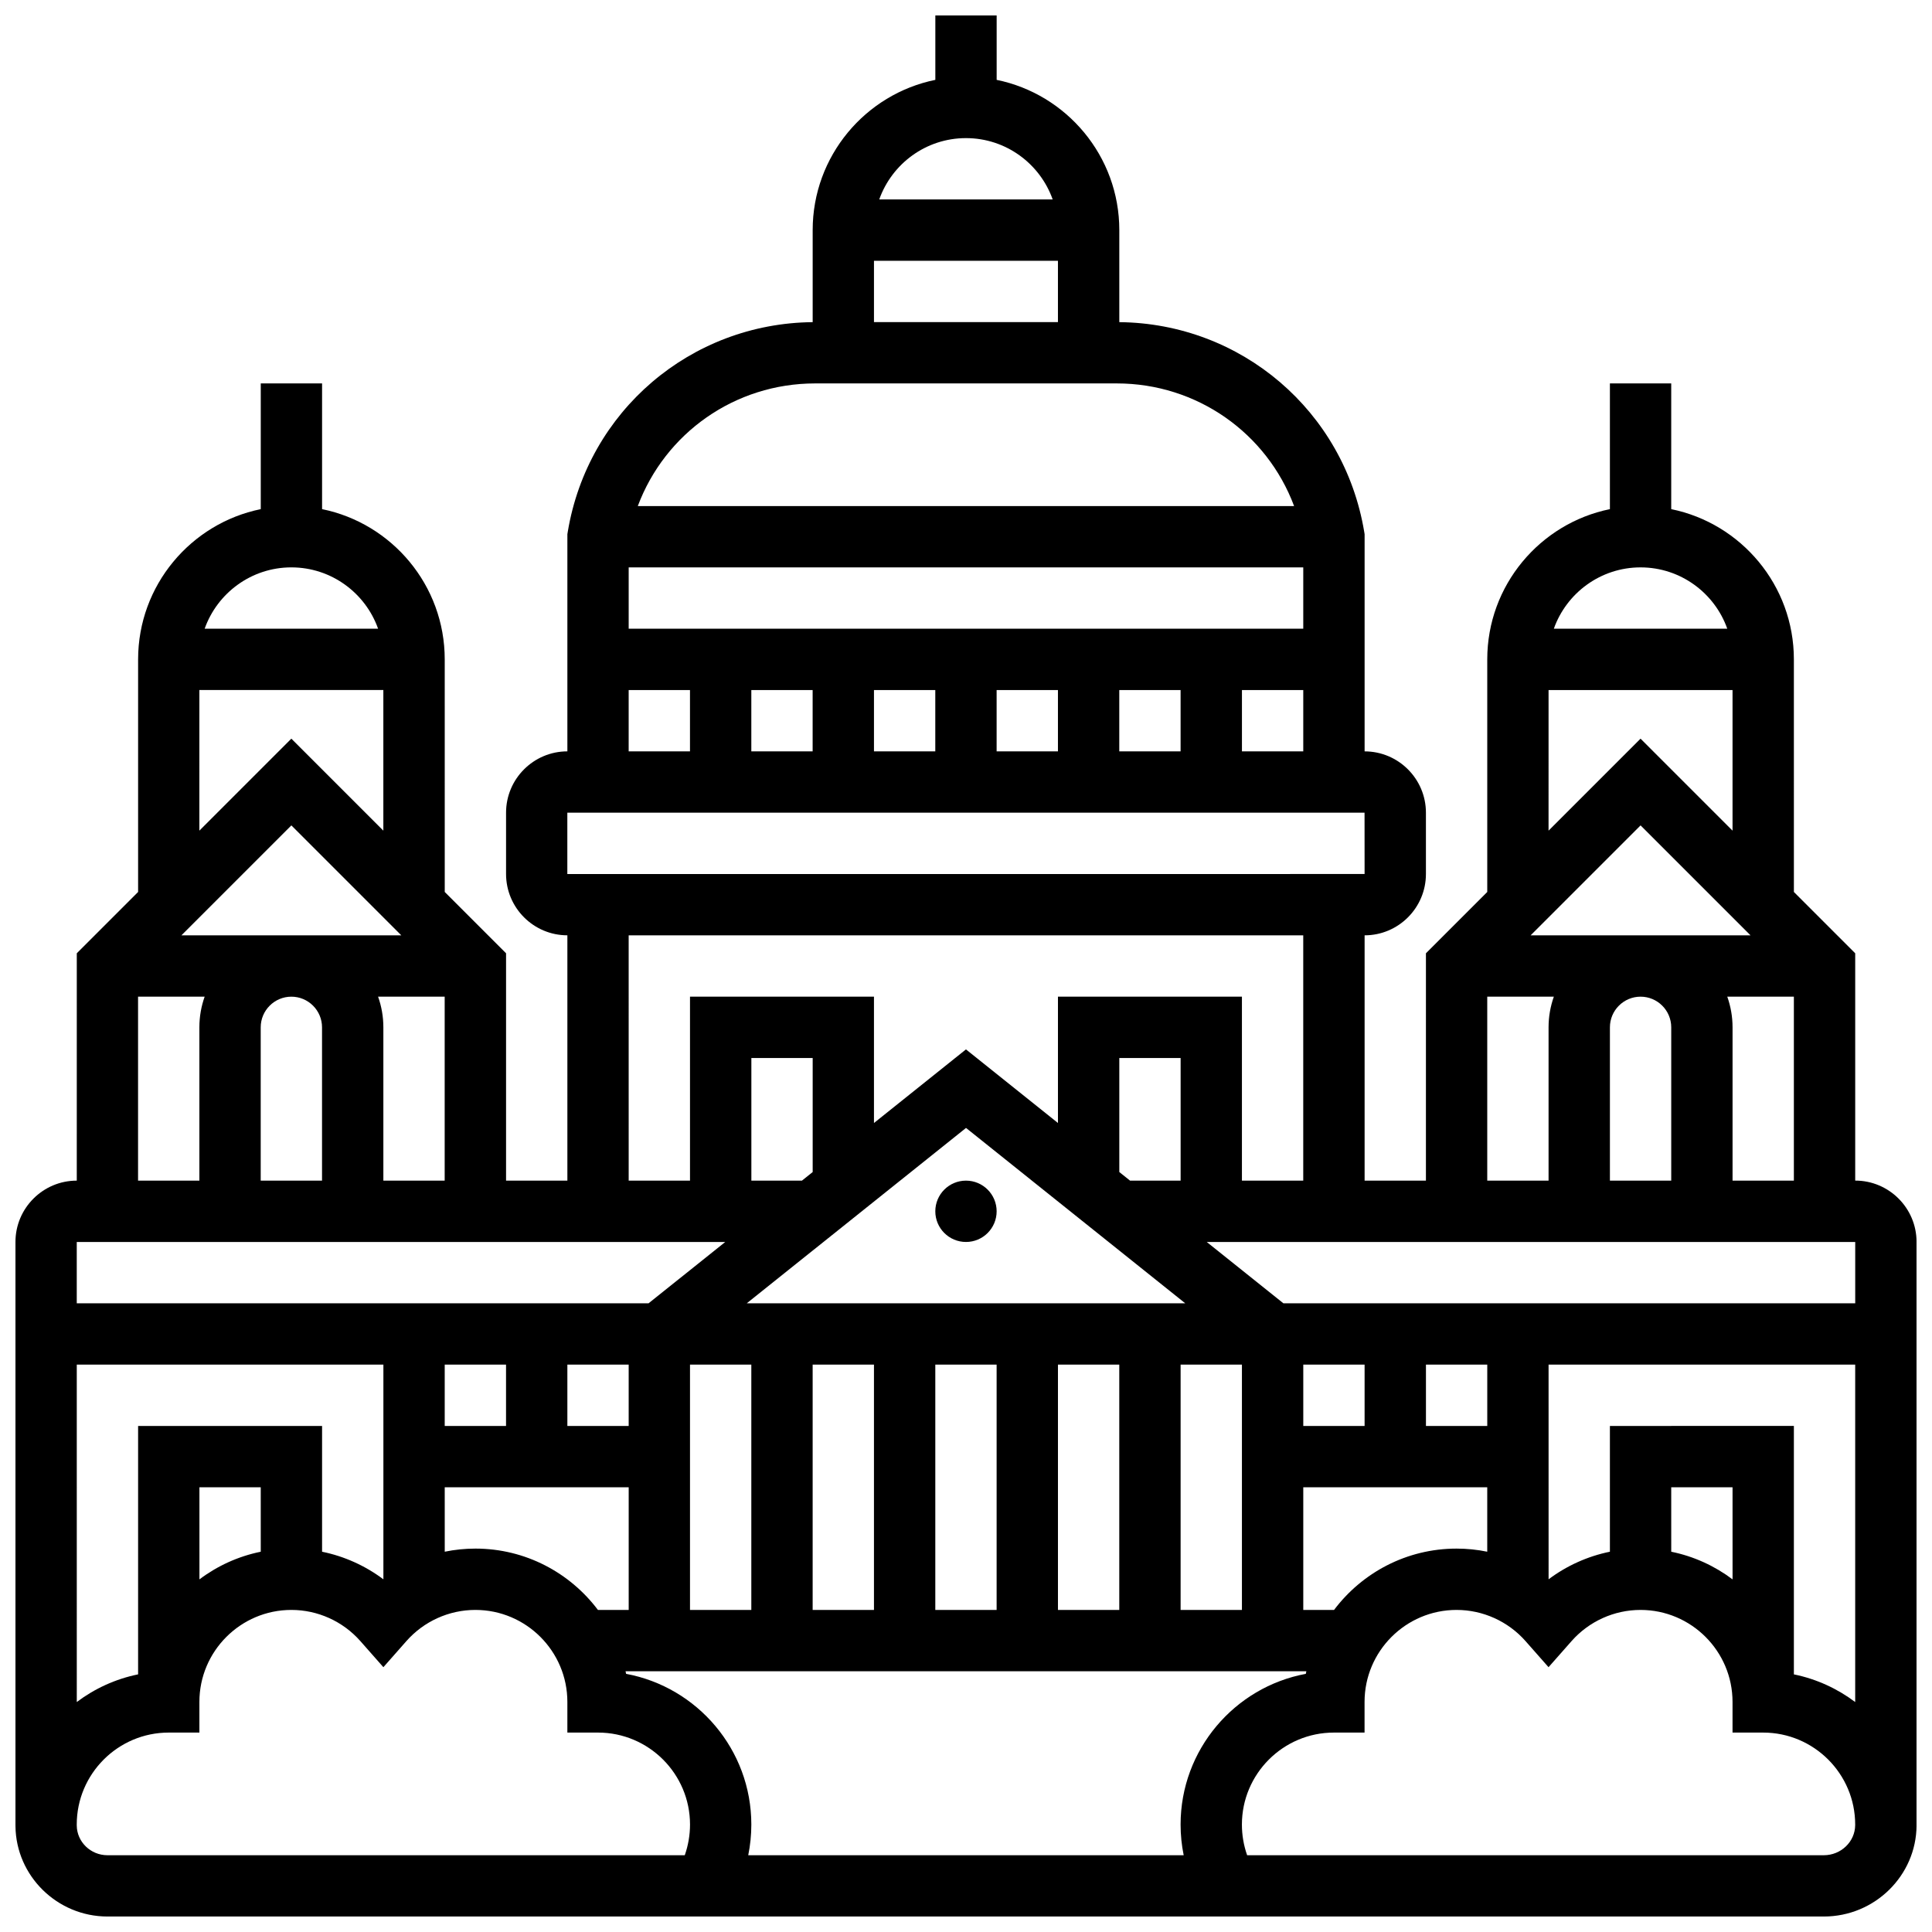 <?xml version="1.0" encoding="UTF-8"?>
<!-- Uploaded to: ICON Repo, www.svgrepo.com, Generator: ICON Repo Mixer Tools -->
<svg width="800px" height="800px" version="1.1" viewBox="144 144 512 512" xmlns="http://www.w3.org/2000/svg">
 <defs>
  <clipPath id="a">
   <path d="m148.09 148.09h503.81v503.81h-503.81z"/>
  </clipPath>
 </defs>
 <path d="m408.12 465.01c0 4.484-3.637 8.125-8.125 8.125s-8.129-3.641-8.129-8.125c0-4.488 3.641-8.129 8.129-8.129s8.125 3.641 8.125 8.129"/>
 <g clip-path="url(#a)">
  <path d="m635.65 456.88v-60.246l-16.25-16.25-0.004-61.645c0-19.621-13.98-36.039-32.504-39.812v-33.32h-16.25v33.32c-18.523 3.773-32.504 20.191-32.504 39.812v61.641l-16.25 16.25-0.004 60.25h-16.25v-65.008c8.961 0 16.25-7.293 16.25-16.25v-16.25c0-8.961-7.293-16.25-16.25-16.25v-57.555l-0.109-0.664c-5.328-31.965-32.562-55.211-64.898-55.531v-24.395c0-19.621-13.98-36.039-32.504-39.812v-17.07h-16.25v17.07c-18.527 3.773-32.508 20.191-32.508 39.812v24.395c-32.336 0.32-59.57 23.566-64.898 55.531l-0.109 0.66v57.555c-8.961 0-16.25 7.293-16.25 16.25v16.25c0 8.961 7.293 16.25 16.25 16.25v65.008h-16.25v-60.246l-16.25-16.25-0.004-61.641c0-19.621-13.98-36.039-32.504-39.812v-33.32h-16.25v33.32c-18.523 3.777-32.504 20.191-32.504 39.812v61.641l-16.25 16.25-0.004 60.25c-8.961 0-16.25 7.293-16.25 16.25v154.39l0.004 0.453c0.145 13.195 11.078 23.926 24.379 23.926h454.86c13.477 0 24.496-10.836 24.566-24.133v-154.64c0-8.961-7.289-16.254-16.25-16.254zm-32.504 105.67c-4.727-3.559-10.25-6.106-16.25-7.328l-0.004-17.078h16.25zm-32.504-40.66v33.328c-5.887 1.203-11.441 3.703-16.25 7.312l-0.004-56.891h81.258v89.418c-4.727-3.559-10.25-6.106-16.25-7.332v-65.836zm-73.105 48.758h-8.156v-32.504h48.754v17.074c-2.652-0.543-5.375-0.824-8.125-0.824-13.258 0-25.051 6.394-32.473 16.254zm-227.55-16.254c-2.75 0-5.473 0.281-8.125 0.824l-0.004-17.074h48.754v32.504h-8.156c-7.418-9.859-19.207-16.254-32.469-16.254zm-56.883 0.828c-6.004 1.223-11.527 3.769-16.25 7.328l-0.004-24.406h16.25zm-32.504-33.332v65.832c-6.004 1.223-11.523 3.773-16.25 7.332l-0.004-89.414h81.258v56.895c-4.812-3.609-10.363-6.109-16.25-7.312v-33.332zm162.52-65.008v-32.504h16.25v30.223l-2.848 2.281zm56.883-13.969 58.094 46.473h-116.19zm149.63-51.039 29.137-29.137 29.137 29.137zm29.137 16.254c4.481 0 8.125 3.644 8.125 8.125v40.629h-16.25v-40.629c0-4.481 3.644-8.125 8.125-8.125zm56.883 65.008v16.25h-151.54l-20.316-16.25zm-97.512 48.754h-16.25v-16.25h16.25zm-48.758-16.25h16.25v16.25h-16.25zm-32.504-48.758h-13.402l-2.848-2.277v-30.227h16.25zm-146.27 65.008h-16.25v-16.25h16.25zm-32.504 0h-16.25v-16.25h16.25zm48.754-16.25h16.25v65.008h-16.25zm32.504 0h16.25v65.008h-16.25zm32.504 0h16.25v65.008h-16.25zm32.504 0h16.25v65.008h-16.25zm32.504 0h16.25v65.008h-16.25zm146.27-48.758v-40.629c0-2.848-0.496-5.582-1.398-8.125h17.648v48.754zm-24.379-162.52c10.594 0 19.625 6.793 22.98 16.25h-45.961c3.356-9.453 12.387-16.25 22.98-16.25zm-24.379 32.504h48.754v37.266l-24.379-24.379-24.379 24.379zm-16.25 81.262h17.648c-0.902 2.543-1.398 5.277-1.398 8.125v40.629h-16.25zm-65.008-65.008v-16.25h16.25v16.25zm16.25-48.758v16.25l-178.77 0.004v-16.25zm-130.02 32.504v16.25h-16.25v-16.25zm16.254 0h16.25v16.25h-16.25zm32.504 0h16.25v16.25h-16.25zm32.504 0h16.25v16.25h-16.25zm-16.254-113.76v16.25h-48.754v-16.25zm-24.375-32.504c10.594 0 19.625 6.793 22.98 16.25h-45.961c3.356-9.457 12.387-16.25 22.98-16.25zm-39.957 65.008h79.914c21.32 0 39.785 13.203 47.004 32.504h-173.93c7.223-19.301 25.684-32.504 47.008-32.504zm-49.43 81.258h16.25v16.25h-16.25zm-16.254 32.504h211.27l0.012 16.25h-0.012l-211.27 0.004zm16.254 32.504h178.77v65.008h-16.25v-48.754h-48.754v33.473l-24.379-19.504-24.379 19.504v-33.473h-48.754v48.754h-16.25zm-65.008 65.008v-40.629c0-2.848-0.496-5.582-1.398-8.125h17.648v48.754zm-53.516-65.008 29.137-29.137 29.137 29.137zm29.137 16.254c4.481 0 8.125 3.644 8.125 8.125v40.629h-16.25v-40.629c0-4.481 3.644-8.125 8.125-8.125zm0-113.77c10.594 0 19.625 6.793 22.98 16.25l-45.961 0.004c3.356-9.457 12.387-16.254 22.98-16.254zm-24.379 32.504h48.754v37.266l-24.379-24.379-24.379 24.379zm-16.25 81.262h17.648c-0.902 2.543-1.398 5.277-1.398 8.125v40.629h-16.25zm155.61 65.008-20.316 16.25h-151.54v-16.25zm-10.727 162.52h-153c-4.434 0-8.082-3.523-8.129-7.863l-0.004-0.262c0-13.441 10.934-24.379 24.379-24.379h8.125v-8.125c0-13.441 10.934-24.379 24.379-24.379 6.984 0 13.648 3.012 18.285 8.266l6.094 6.91 6.094-6.91c4.633-5.254 11.297-8.266 18.285-8.266 13.441 0 24.379 10.938 24.379 24.379v8.125h8.125c13.441 0 24.379 10.938 24.379 24.379-0.004 2.777-0.477 5.527-1.391 8.125zm132.22 0h-115.4c0.543-2.664 0.82-5.387 0.82-8.125 0-19.863-14.324-36.441-33.188-39.945-0.043-0.23-0.098-0.453-0.145-0.684h180.42c-0.047 0.23-0.102 0.453-0.145 0.684-18.855 3.504-33.184 20.082-33.184 39.945 0 2.738 0.277 5.461 0.82 8.125zm177.95-7.992c-0.023 4.406-3.754 7.992-8.316 7.992h-152.82c-0.914-2.594-1.387-5.344-1.387-8.125 0-13.441 10.934-24.379 24.379-24.379h8.125v-8.125c0-13.441 10.934-24.379 24.379-24.379 6.984 0 13.648 3.012 18.285 8.266l6.094 6.91 6.094-6.91c4.633-5.254 11.297-8.266 18.285-8.266 13.441 0 24.379 10.938 24.379 24.379v8.125h8.125c13.441 0 24.379 10.938 24.379 24.379z"/>
 </g>
</svg>
